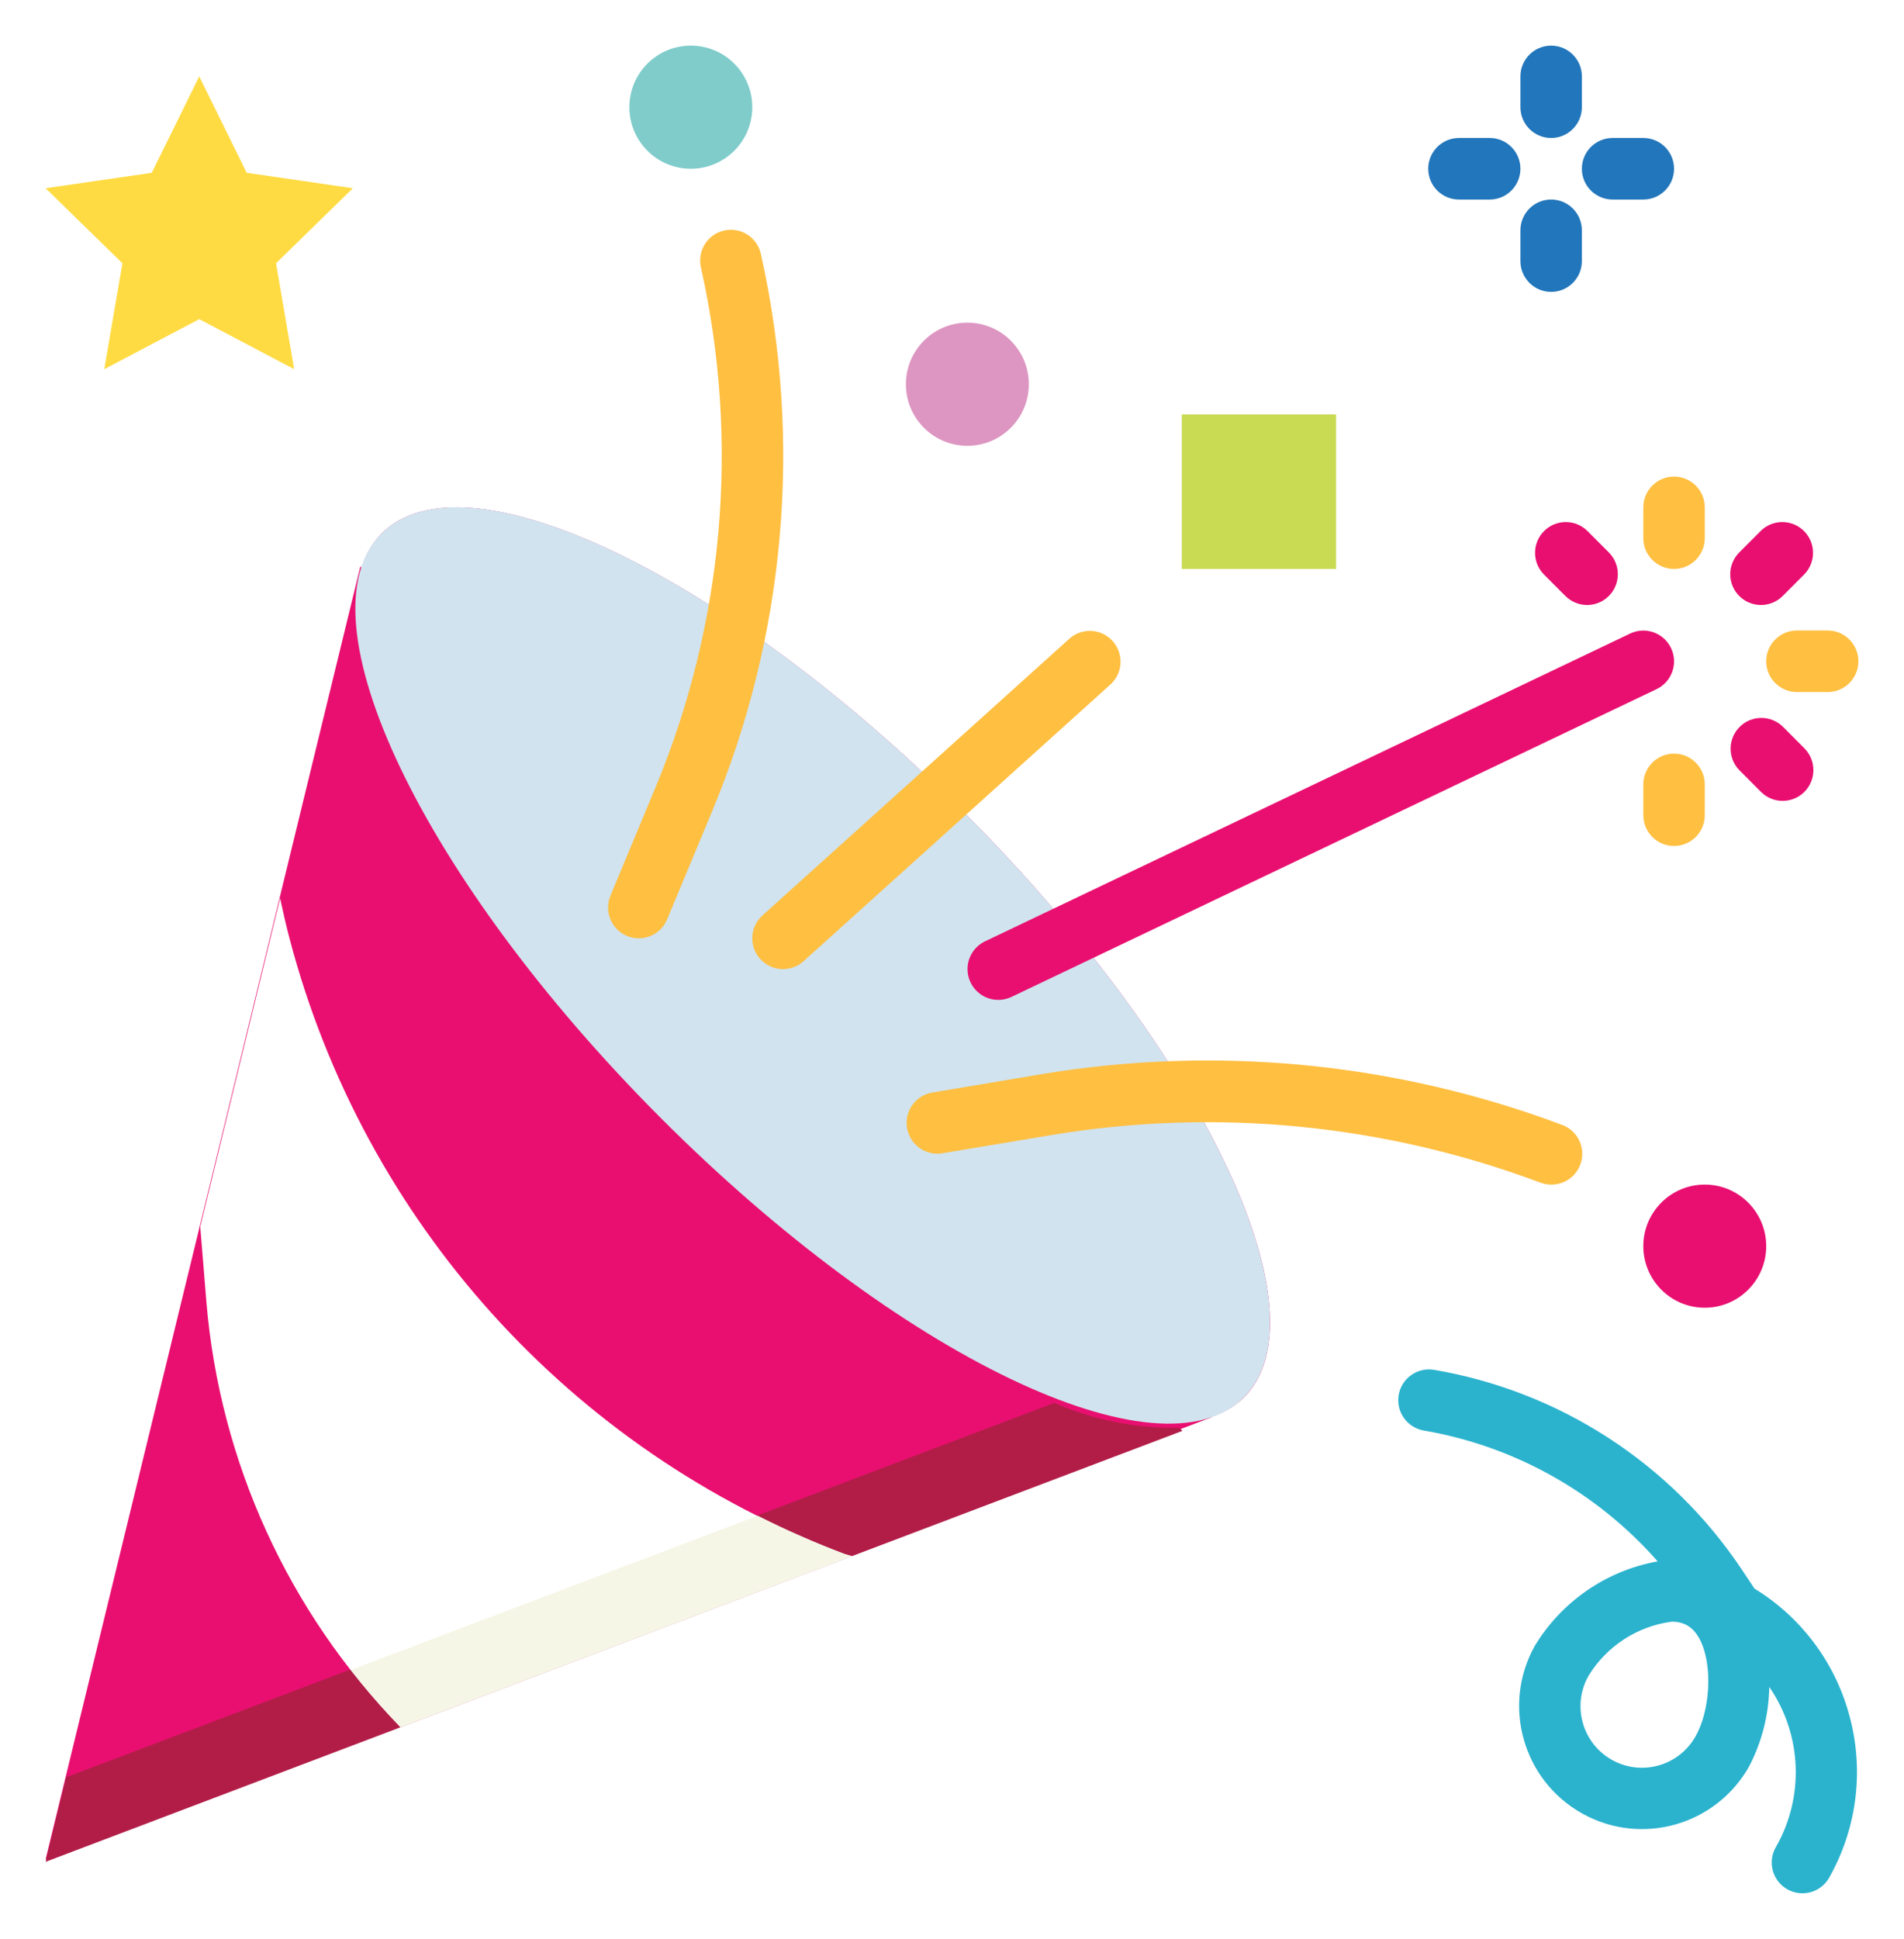 <svg width="167" height="170" viewBox="0 0 167 170" fill="none" xmlns="http://www.w3.org/2000/svg">
<g filter="url(#filter0_d)">
<rect width="159" height="162" fill="black" fill-opacity="0" transform="translate(4)"/>
<path d="M84.621 67.298C63.733 46.382 40.829 35.405 33.461 42.781C32.652 43.629 32.057 44.658 31.725 45.782L31.607 45.663L24.57 74.542L17.564 103.335L9.258 137.428L4 159.019L35.129 147.222L74.723 132.219L106.31 120.249L106.272 120.211C107.329 119.874 108.297 119.301 109.102 118.535C116.47 111.156 105.509 88.218 84.621 67.298Z" fill="#E90F70"/>
<path d="M84.621 67.29C63.733 46.371 40.829 35.394 33.462 42.772C26.095 50.15 37.056 73.089 57.943 94.008C78.831 114.927 101.735 125.904 109.102 118.526C116.469 111.148 105.509 88.209 84.621 67.29Z" fill="#D1E3EE"/>
<path d="M103.442 121.183C99.671 121.249 95.929 120.505 92.469 119.002L66.651 128.786L27.044 143.776L5.806 151.824L4 159.238L35.129 147.441L74.723 132.437L103.712 121.453L103.442 121.183Z" fill="#B21D48"/>
<rect width="93.497" height="83.716" fill="black" fill-opacity="0" transform="translate(53.335 16.145)"/>
<path d="M136.051 99.861C135.728 99.86 135.408 99.802 135.105 99.691C121.424 94.558 106.635 93.119 92.223 95.519L82.597 97.124C81.124 97.335 79.759 96.309 79.549 94.834C79.345 93.408 80.296 92.074 81.708 91.802L91.337 90.183C106.682 87.629 122.428 89.16 136.997 94.622C138.397 95.126 139.125 96.672 138.621 98.075C138.233 99.159 137.201 99.876 136.051 99.861Z" fill="#FFBF41"/>
<path d="M87.542 83.668C86.054 83.659 84.855 82.443 84.863 80.953C84.869 79.924 85.459 78.988 86.384 78.54L142.977 51.55C144.321 50.909 145.929 51.48 146.569 52.827C147.209 54.173 146.639 55.783 145.294 56.424L88.701 83.414C88.339 83.584 87.943 83.67 87.542 83.668Z" fill="#E90F70"/>
<path d="M56.028 78.27C55.673 78.27 55.321 78.2 54.993 78.062C53.62 77.488 52.97 75.908 53.543 74.532V74.531L57.462 65.115C63.491 50.687 64.896 34.741 61.485 19.478C61.136 18.029 62.025 16.571 63.472 16.221C64.919 15.871 66.374 16.762 66.724 18.21C66.732 18.243 66.739 18.275 66.746 18.307C70.4 34.656 68.893 51.739 62.434 67.193L58.513 76.61C58.094 77.614 57.115 78.269 56.028 78.27Z" fill="#FFBF41"/>
<path d="M149.525 110.657C152.502 110.657 154.915 108.24 154.915 105.259C154.915 102.278 152.502 99.861 149.525 99.861C146.549 99.861 144.135 102.278 144.135 105.259C144.135 108.24 146.549 110.657 149.525 110.657Z" fill="#E90F70"/>
<path d="M84.847 35.086C87.824 35.086 90.237 32.67 90.237 29.688C90.237 26.707 87.824 24.291 84.847 24.291C81.871 24.291 79.457 26.707 79.457 29.688C79.457 32.67 81.871 35.086 84.847 35.086Z" fill="#DD95C1"/>
<path d="M60.593 10.796C57.616 10.796 55.203 8.379 55.203 5.398C55.203 2.417 57.616 0 60.593 0C63.57 0 65.983 2.417 65.983 5.398C65.983 8.379 63.57 10.796 60.593 10.796Z" fill="#7FCCCB"/>
<rect width="21.559" height="21.592" fill="black" fill-opacity="0" transform="translate(125.271)"/>
<path d="M136.051 21.592C134.563 21.592 133.356 20.383 133.356 18.893V16.194C133.356 14.703 134.563 13.495 136.051 13.495C137.539 13.495 138.746 14.703 138.746 16.194V18.893C138.746 20.383 137.539 21.592 136.051 21.592Z" fill="#2276BB"/>
<path d="M136.051 8.097C134.563 8.097 133.356 6.888 133.356 5.398V2.699C133.356 1.208 134.563 0 136.051 0C137.539 0 138.746 1.208 138.746 2.699V5.398C138.746 6.888 137.539 8.097 136.051 8.097Z" fill="#2276BB"/>
<path d="M144.136 13.495H141.441C139.952 13.495 138.746 12.286 138.746 10.796C138.746 9.305 139.952 8.097 141.441 8.097H144.136C145.624 8.097 146.831 9.305 146.831 10.796C146.831 12.286 145.624 13.495 144.136 13.495Z" fill="#2276BB"/>
<path d="M130.661 13.495H127.966C126.478 13.495 125.271 12.286 125.271 10.796C125.271 9.305 126.478 8.097 127.966 8.097H130.661C132.149 8.097 133.356 9.305 133.356 10.796C133.356 12.286 132.15 13.495 130.661 13.495Z" fill="#2276BB"/>
<path d="M25.392 78.27C25.09 77.115 24.821 75.948 24.57 74.761L17.564 103.553L18.102 110.136C19.277 124.17 25.297 137.356 35.126 147.428L74.723 132.438C74.507 132.37 74.283 132.321 74.068 132.249C50.058 123.232 31.91 103.107 25.392 78.27Z" fill="white"/>
<path d="M74.723 132.437C74.507 132.37 74.284 132.321 74.068 132.248C71.474 131.265 68.933 130.145 66.457 128.894L30.793 142.407C32.145 144.164 33.593 145.844 35.129 147.441L74.723 132.437Z" fill="#F6F6E7"/>
<path d="M117.186 32.331V45.882H103.655V32.331H117.186Z" fill="#C9DA53"/>
<path d="M68.678 80.969C67.19 80.968 65.983 79.759 65.984 78.269C65.984 77.504 66.308 76.776 66.875 76.264L93.824 51.974C94.95 50.998 96.651 51.121 97.625 52.249C98.572 53.344 98.486 54.993 97.43 55.984L70.481 80.275C69.986 80.721 69.344 80.968 68.678 80.969Z" fill="#FFBF41"/>
<rect width="159" height="67.474" fill="black" fill-opacity="0" transform="translate(4 2.699)"/>
<path d="M146.83 70.173C145.342 70.173 144.135 68.964 144.135 67.474V64.775C144.135 63.284 145.342 62.076 146.83 62.076C148.319 62.076 149.525 63.284 149.525 64.775V67.474C149.525 68.964 148.319 70.173 146.83 70.173Z" fill="#FFBF41"/>
<path d="M156.36 66.219C155.644 66.221 154.958 65.936 154.454 65.428L152.549 63.52C151.515 62.448 151.544 60.739 152.615 59.703C153.659 58.693 155.315 58.693 156.36 59.703L158.265 61.612C159.317 62.666 159.317 64.375 158.264 65.429C157.759 65.934 157.074 66.219 156.36 66.219Z" fill="#E90F70"/>
<path d="M160.305 56.678H157.61C156.122 56.678 154.915 55.469 154.915 53.979C154.915 52.489 156.122 51.28 157.61 51.28H160.305C161.793 51.28 163 52.489 163 53.979C163 55.469 161.794 56.678 160.305 56.678Z" fill="#FFBF41"/>
<path d="M154.455 49.045C152.966 49.045 151.76 47.837 151.76 46.346C151.76 45.63 152.044 44.944 152.549 44.438L154.455 42.53C155.525 41.494 157.231 41.524 158.265 42.596C159.274 43.642 159.274 45.3 158.265 46.346L156.36 48.255C155.855 48.761 155.169 49.045 154.455 49.045Z" fill="#E90F70"/>
<path d="M146.83 45.882C145.342 45.882 144.135 44.674 144.135 43.183V40.484C144.135 38.994 145.342 37.785 146.83 37.785C148.319 37.785 149.525 38.994 149.525 40.484V43.183C149.525 44.674 148.319 45.882 146.83 45.882Z" fill="#FFBF41"/>
<path d="M139.207 49.045C138.492 49.045 137.807 48.761 137.301 48.255L135.396 46.346C134.362 45.274 134.391 43.565 135.462 42.53C136.506 41.52 138.162 41.52 139.207 42.53L141.112 44.438C142.164 45.492 142.164 47.201 141.111 48.255C140.606 48.761 139.921 49.045 139.207 49.045Z" fill="#E90F70"/>
<path d="M17.475 2.699L21.638 11.149L30.949 12.504L24.212 19.082L25.802 28.369L17.475 23.983L9.147 28.369L10.737 19.082L4 12.504L13.311 11.149L17.475 2.699Z" fill="#FFDB43"/>
<path d="M162.148 146.191C160.867 141.642 157.915 137.746 153.886 135.285L152.775 133.617C146.55 124.293 136.76 117.953 125.716 116.093C124.242 115.882 122.877 116.908 122.667 118.383C122.464 119.809 123.414 121.143 124.827 121.415C132.793 122.769 140.052 126.822 145.391 132.896C140.903 133.705 136.977 136.405 134.612 140.31C131.709 145.516 133.571 152.093 138.769 154.999C143.967 157.906 150.533 156.042 153.436 150.836C154.544 148.693 155.143 146.321 155.185 143.908C158.052 148.079 158.282 153.526 155.775 157.924C155.016 159.206 155.438 160.861 156.718 161.622C157.998 162.382 159.651 161.96 160.411 160.678C160.435 160.636 160.458 160.595 160.48 160.552C162.929 156.18 163.529 151.009 162.148 146.191ZM148.736 148.202C147.297 150.812 144.019 151.76 141.413 150.32C138.806 148.879 137.86 145.595 139.298 142.986C139.306 142.971 139.314 142.956 139.322 142.942C140.913 140.334 143.595 138.586 146.62 138.186C147.089 138.173 147.553 138.281 147.968 138.499C150.242 139.77 150.364 145.282 148.736 148.202Z" fill="#2BB3CE"/>
</g>
<defs>
<filter id="filter0_d" x="0" y="0" width="167" height="170" filterUnits="userSpaceOnUse" color-interpolation-filters="sRGB">
<feFlood flood-opacity="0" result="BackgroundImageFix"/>
<feColorMatrix in="SourceAlpha" type="matrix" values="0 0 0 0 0 0 0 0 0 0 0 0 0 0 0 0 0 0 127 0"/>
<feOffset dy="4"/>
<feGaussianBlur stdDeviation="2"/>
<feColorMatrix type="matrix" values="0 0 0 0 0 0 0 0 0 0 0 0 0 0 0 0 0 0 0.25 0"/>
<feBlend mode="normal" in2="BackgroundImageFix" result="effect1_dropShadow"/>
<feBlend mode="normal" in="SourceGraphic" in2="effect1_dropShadow" result="shape"/>
</filter>
</defs>
</svg>
